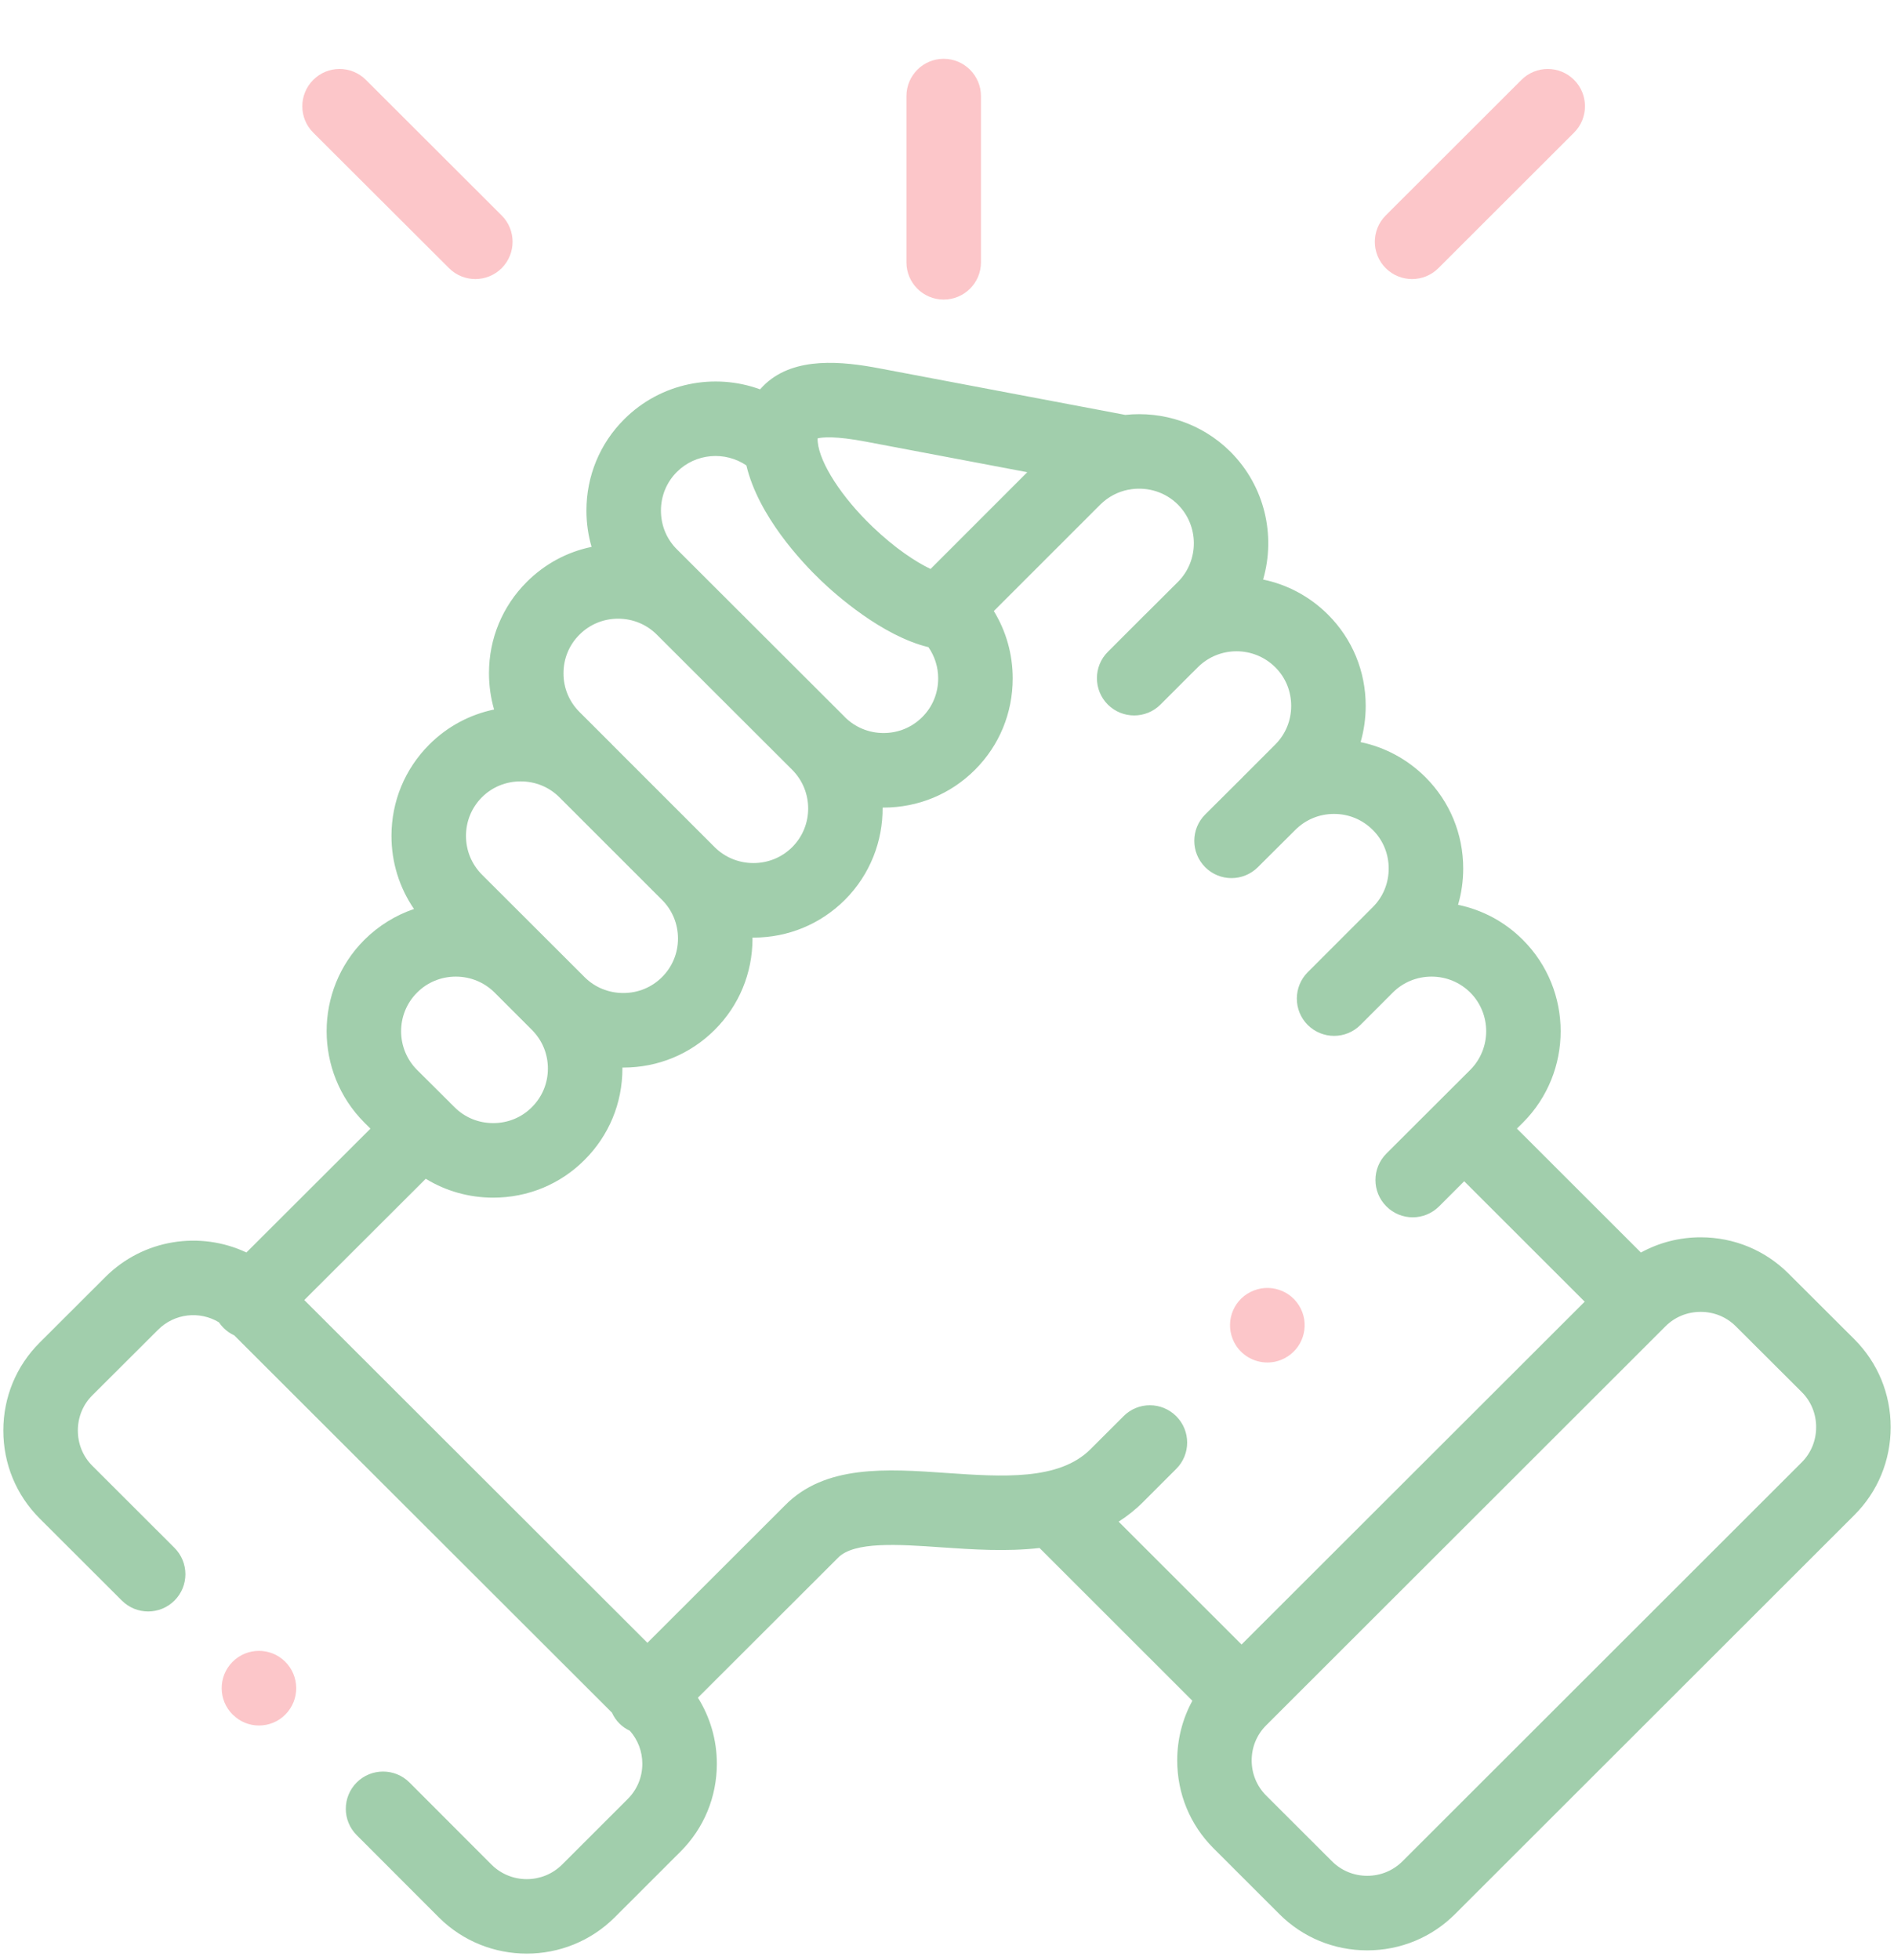 <svg xmlns="http://www.w3.org/2000/svg" width="29" height="30" viewBox="0 0 29 30" fill="none"><g clip-path="url(#clip0_1440_16884)"><path d="M14.449 4.585C14.764 4.585 15.02 4.33 15.02 4.015V1.471C15.02 1.156 14.764 0.9 14.449 0.9C14.134 0.9 13.879 1.156 13.879 1.471V4.015C13.879 4.33 14.134 4.585 14.449 4.585Z" fill="#FCC6C9"></path><path d="M28.393 20.497L27.385 19.492C27.027 19.134 26.549 18.937 26.04 18.937C25.714 18.937 25.402 19.018 25.125 19.17L23.226 17.273L23.319 17.181C24.089 16.409 24.088 15.154 23.318 14.385C23.043 14.109 22.7 13.926 22.325 13.848C22.377 13.67 22.404 13.484 22.404 13.293C22.404 12.763 22.198 12.267 21.826 11.895C21.55 11.62 21.207 11.436 20.833 11.358C20.884 11.181 20.911 10.994 20.911 10.803C20.911 10.274 20.706 9.777 20.332 9.405C20.05 9.124 19.704 8.945 19.34 8.87C19.535 8.199 19.369 7.444 18.841 6.915C18.401 6.477 17.805 6.289 17.23 6.35L13.467 5.638C12.894 5.529 12.177 5.457 11.725 5.87C11.696 5.896 11.667 5.926 11.638 5.959C10.937 5.703 10.119 5.856 9.557 6.417C9.184 6.789 8.979 7.286 8.979 7.815C8.979 8.006 9.006 8.192 9.058 8.37C8.684 8.447 8.341 8.631 8.066 8.906C7.693 9.278 7.487 9.774 7.487 10.303C7.487 10.494 7.514 10.681 7.565 10.859C7.191 10.937 6.848 11.12 6.573 11.395C6.2 11.768 5.994 12.264 5.994 12.794C5.994 13.199 6.115 13.585 6.339 13.912C6.056 14.008 5.797 14.168 5.579 14.384C4.809 15.154 4.808 16.409 5.58 17.182L5.672 17.274L3.773 19.169C3.067 18.837 2.198 18.962 1.615 19.543L0.607 20.549C0.248 20.907 0.051 21.385 0.051 21.894C0.051 22.404 0.248 22.881 0.607 23.24L1.865 24.496C2.088 24.719 2.449 24.719 2.672 24.496C2.895 24.273 2.894 23.912 2.671 23.689L1.413 22.433C1.27 22.29 1.192 22.099 1.192 21.894C1.192 21.69 1.27 21.498 1.413 21.356L2.421 20.351C2.673 20.099 3.059 20.061 3.351 20.237C3.372 20.267 3.396 20.297 3.423 20.324C3.472 20.373 3.528 20.411 3.587 20.438L9.37 26.212C9.397 26.272 9.435 26.329 9.484 26.378C9.532 26.426 9.587 26.463 9.645 26.49C9.767 26.629 9.835 26.805 9.835 26.994C9.835 27.198 9.756 27.389 9.613 27.532L8.606 28.538C8.308 28.834 7.824 28.834 7.527 28.539L6.269 27.28C6.046 27.058 5.685 27.058 5.462 27.28C5.239 27.503 5.239 27.864 5.462 28.087L6.721 29.347C7.092 29.716 7.579 29.9 8.066 29.9C8.553 29.9 9.04 29.715 9.411 29.346L10.419 28.339C10.778 27.981 10.976 27.503 10.976 26.994C10.976 26.63 10.874 26.283 10.686 25.983L12.824 23.849C12.826 23.846 12.828 23.844 12.831 23.842C13.075 23.589 13.757 23.636 14.416 23.682C14.884 23.714 15.406 23.75 15.917 23.692L18.257 26.03C18.106 26.306 18.025 26.618 18.025 26.943C18.025 27.452 18.222 27.93 18.581 28.288L19.589 29.295C19.947 29.653 20.425 29.85 20.934 29.85C21.443 29.85 21.921 29.653 22.279 29.295L28.393 23.188C28.752 22.83 28.949 22.352 28.949 21.843C28.949 21.333 28.752 20.856 28.393 20.497ZM13.255 6.759L15.729 7.227L14.248 8.708C14.019 8.598 13.705 8.392 13.361 8.063C12.889 7.612 12.552 7.091 12.521 6.766C12.521 6.766 12.521 6.766 12.521 6.766C12.521 6.765 12.521 6.765 12.521 6.765C12.519 6.742 12.518 6.723 12.519 6.709C12.593 6.691 12.791 6.671 13.255 6.759ZM10.363 7.224C10.652 6.935 11.101 6.902 11.428 7.123C11.613 7.899 12.274 8.602 12.572 8.887C12.793 9.098 13.501 9.731 14.216 9.905C14.312 10.044 14.365 10.209 14.365 10.383C14.365 10.608 14.279 10.818 14.121 10.975C13.964 11.132 13.754 11.219 13.529 11.219C13.304 11.219 13.094 11.132 12.936 10.975L12.936 10.974L12.936 10.974L10.363 8.406C10.206 8.25 10.12 8.04 10.12 7.815C10.12 7.591 10.206 7.381 10.363 7.224ZM8.873 9.713C9.03 9.556 9.24 9.469 9.464 9.469C9.689 9.469 9.9 9.556 10.058 9.714L12.129 11.781C12.456 12.108 12.456 12.64 12.13 12.965C11.973 13.122 11.762 13.209 11.536 13.209C11.311 13.209 11.1 13.122 10.943 12.966L10.943 12.966L9.371 11.395C9.369 11.392 9.366 11.39 9.364 11.387L8.872 10.896C8.714 10.738 8.627 10.528 8.628 10.304C8.628 10.08 8.714 9.871 8.873 9.713ZM7.379 12.202C7.536 12.045 7.747 11.959 7.972 11.959C8.196 11.959 8.404 12.044 8.561 12.198L10.137 13.773C10.294 13.93 10.381 14.14 10.381 14.364C10.381 14.588 10.294 14.798 10.136 14.955C9.979 15.112 9.769 15.198 9.544 15.198C9.319 15.198 9.108 15.112 8.951 14.955L8.379 14.384C8.379 14.384 8.379 14.384 8.379 14.384L7.379 13.386C7.222 13.228 7.135 13.018 7.135 12.794C7.135 12.569 7.222 12.359 7.379 12.202ZM6.386 15.192C6.543 15.034 6.754 14.947 6.979 14.947C7.204 14.947 7.415 15.034 7.573 15.191L8.145 15.763C8.302 15.92 8.389 16.129 8.389 16.354C8.389 16.578 8.302 16.788 8.144 16.945C7.987 17.103 7.777 17.189 7.552 17.189C7.326 17.189 7.116 17.103 6.958 16.944L6.886 16.873C6.885 16.872 6.885 16.871 6.884 16.87C6.883 16.869 6.882 16.868 6.881 16.867L6.386 16.375C6.06 16.048 6.06 15.517 6.386 15.192ZM18.01 21.675C17.788 21.452 17.426 21.451 17.204 21.674L16.696 22.181C16.214 22.663 15.34 22.602 14.495 22.544C13.577 22.48 12.629 22.414 12.014 23.045L9.913 25.143L4.659 19.897L6.519 18.041C6.826 18.229 7.181 18.33 7.552 18.33C8.082 18.33 8.579 18.125 8.95 17.753C9.324 17.38 9.53 16.884 9.53 16.354C9.53 16.349 9.529 16.344 9.529 16.339C9.534 16.339 9.539 16.339 9.544 16.339C10.074 16.339 10.57 16.134 10.942 15.763C11.316 15.391 11.522 14.894 11.522 14.364C11.522 14.359 11.521 14.354 11.521 14.349C11.526 14.349 11.531 14.35 11.536 14.35C12.066 14.35 12.562 14.145 12.937 13.772C13.325 13.383 13.518 12.871 13.514 12.36C13.519 12.36 13.524 12.36 13.529 12.36C14.059 12.36 14.556 12.154 14.928 11.782C15.301 11.41 15.506 10.913 15.506 10.383C15.506 10.013 15.405 9.659 15.217 9.352L16.847 7.723C16.969 7.602 17.119 7.526 17.275 7.495C17.292 7.493 17.309 7.491 17.326 7.487C17.578 7.453 17.842 7.53 18.035 7.722C18.361 8.049 18.361 8.58 18.036 8.906L17.54 9.4C17.538 9.402 17.536 9.403 17.534 9.405L16.963 9.976C16.74 10.198 16.74 10.56 16.962 10.783C17.185 11.005 17.546 11.006 17.769 10.783L18.267 10.285C18.267 10.285 18.267 10.285 18.268 10.285L18.343 10.21C18.67 9.886 19.2 9.887 19.527 10.213C19.684 10.369 19.77 10.579 19.77 10.803C19.77 11.028 19.684 11.237 19.526 11.395L19.026 11.895C19.026 11.895 19.026 11.896 19.026 11.896L18.454 12.465C18.231 12.687 18.23 13.048 18.453 13.272C18.675 13.495 19.036 13.495 19.259 13.273L19.834 12.701C19.991 12.544 20.201 12.457 20.426 12.457C20.651 12.457 20.861 12.544 21.02 12.703C21.177 12.859 21.263 13.069 21.263 13.293C21.263 13.517 21.177 13.727 21.019 13.884L20.023 14.88C19.801 15.103 19.801 15.464 20.023 15.687C20.135 15.798 20.281 15.854 20.427 15.854C20.573 15.854 20.719 15.798 20.83 15.687L21.318 15.199C21.321 15.196 21.324 15.194 21.326 15.191C21.483 15.034 21.694 14.947 21.919 14.947C22.144 14.947 22.354 15.034 22.512 15.191C22.837 15.517 22.837 16.048 22.512 16.374L22.016 16.869C22.015 16.869 22.015 16.87 22.015 16.87C22.015 16.87 22.015 16.87 22.015 16.87L21.227 17.656C21.005 17.879 21.004 18.24 21.227 18.463C21.338 18.575 21.485 18.631 21.631 18.631C21.776 18.631 21.922 18.575 22.034 18.464L22.419 18.079L24.264 19.922L19.01 25.169L17.128 23.289C17.259 23.205 17.385 23.106 17.503 22.988L18.01 22.481C18.233 22.259 18.233 21.898 18.01 21.675ZM27.587 22.381L21.473 28.488C21.33 28.63 21.139 28.709 20.934 28.709C20.73 28.709 20.538 28.63 20.395 28.487L19.387 27.481C19.244 27.338 19.165 27.147 19.165 26.943C19.165 26.739 19.244 26.548 19.387 26.406L25.501 20.299C25.644 20.156 25.835 20.078 26.04 20.078C26.244 20.078 26.436 20.156 26.579 20.3L27.587 21.305C27.73 21.447 27.808 21.638 27.808 21.843C27.808 22.047 27.73 22.238 27.587 22.381Z" fill="#A1CEAC"></path><path d="M6.875 4.104C6.986 4.215 7.132 4.271 7.278 4.271C7.424 4.271 7.57 4.215 7.682 4.104C7.904 3.881 7.904 3.519 7.681 3.297L5.602 1.222C5.379 1 5.018 1 4.796 1.223C4.573 1.446 4.573 1.807 4.796 2.03L6.875 4.104Z" fill="#FCC6C9"></path><path d="M21.621 4.271C21.767 4.271 21.913 4.215 22.024 4.104L24.101 2.03C24.324 1.807 24.324 1.446 24.102 1.223C23.879 1 23.518 1 23.295 1.223L21.218 3.297C20.995 3.52 20.995 3.881 21.217 4.104C21.329 4.215 21.475 4.271 21.621 4.271Z" fill="#FCC6C9"></path><path d="M3.558 25.437C3.337 25.662 3.34 26.023 3.565 26.244L3.567 26.245C3.678 26.354 3.821 26.409 3.965 26.409C4.113 26.409 4.261 26.352 4.372 26.238C4.593 26.013 4.589 25.651 4.365 25.43C4.14 25.209 3.779 25.212 3.558 25.437Z" fill="#FCC6C9"></path><path d="M19.405 20.853C19.492 20.853 19.58 20.833 19.663 20.791C19.944 20.649 20.057 20.306 19.915 20.025C19.773 19.744 19.43 19.631 19.149 19.773L19.146 19.774C18.865 19.916 18.753 20.258 18.895 20.54C18.995 20.738 19.197 20.853 19.405 20.853Z" fill="#FCC6C9"></path></g><defs><clipPath id="clip0_1440_16884"><rect width="29" height="29" fill="white" transform="translate(0 0.9)"></rect></clipPath></defs></svg>